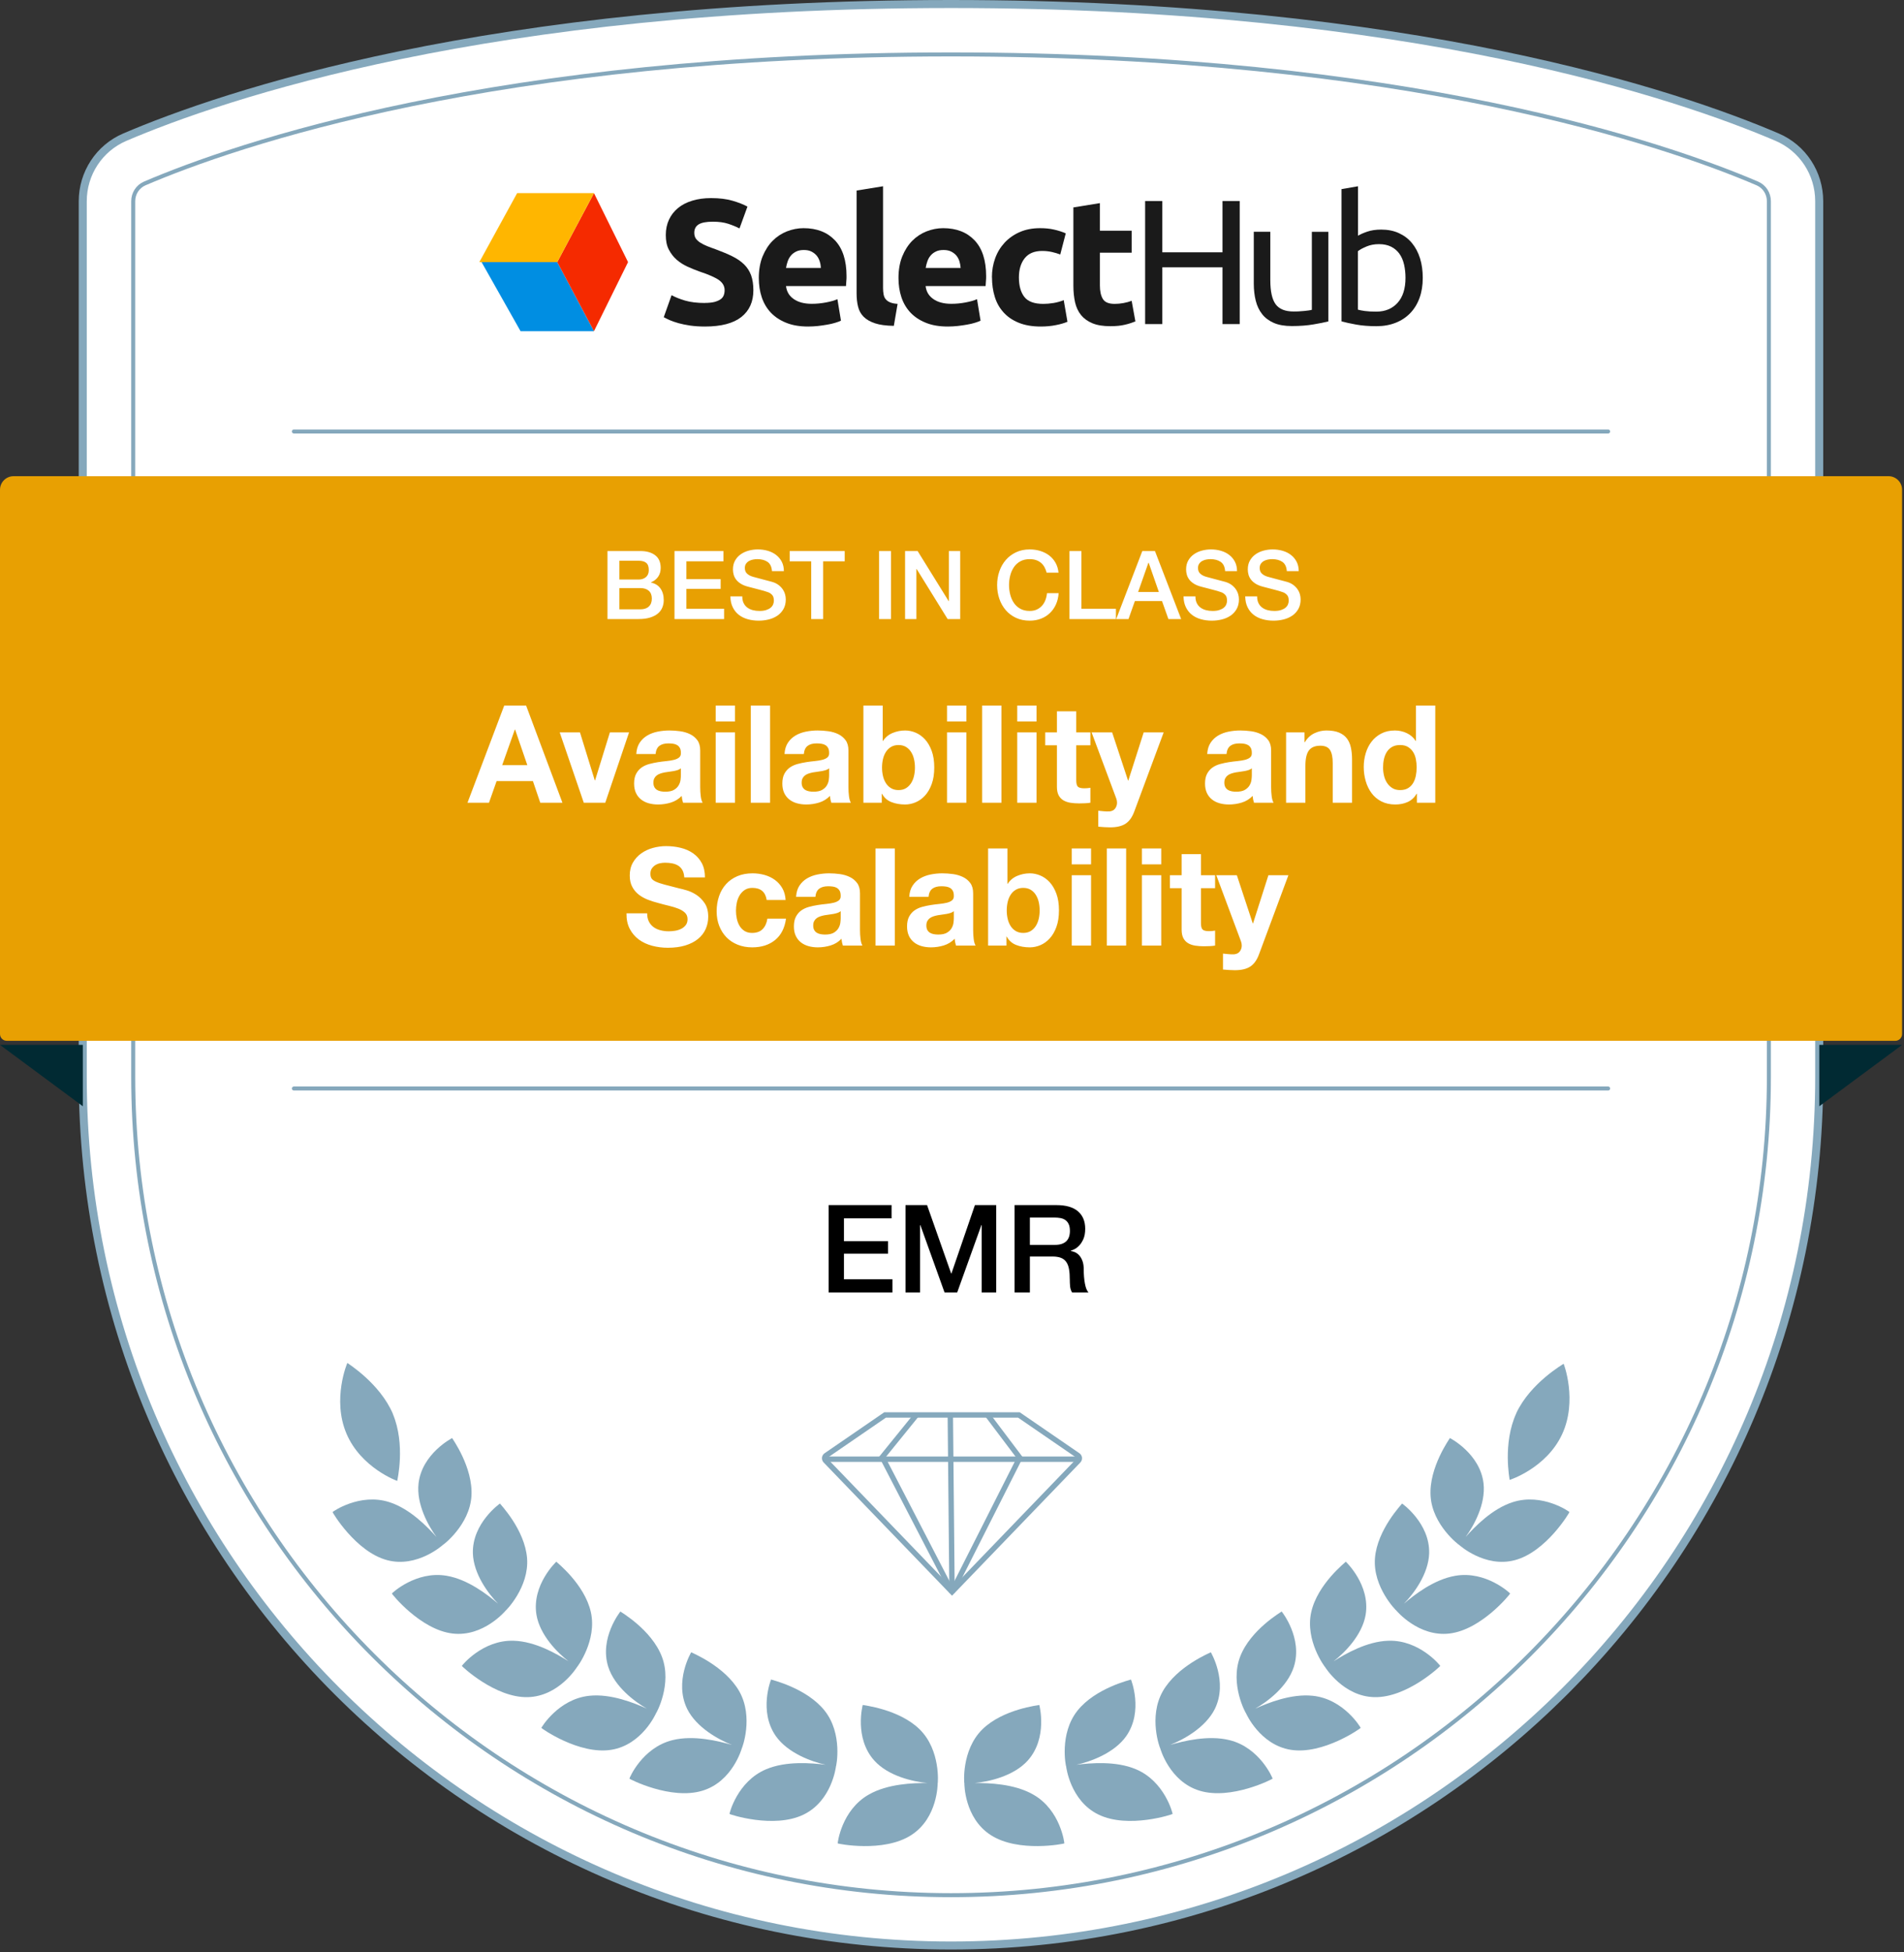 <?xml version="1.0" encoding="UTF-8"?>
<svg width="280px" height="287px" viewBox="0 0 280 287" version="1.1" xmlns="http://www.w3.org/2000/svg" xmlns:xlink="http://www.w3.org/1999/xlink">
    <rect x="0" y="0" width="280" height="287" fill="#333333" stroke="none"/>
    <title>Availability and Scalability</title>
    <g id="Badges_new" stroke="none" stroke-width="1" fill="none" fill-rule="evenodd">
        <g id="EMR-2024" transform="translate(-1705, -399)">
            <g id="Availability-and-Scalability" transform="translate(1705, 399)">
                <g id="Integrations_w">
                    <g id="Vendor-Information">
                        <path d="M139.86,0.59 C71.82,0.59 32.61,14.07 18.36,20.16 C14.59,21.77 12.17,25.48 12.17,29.58 L12.17,158.31 C12.17,228.83 69.34,285.99 139.85,285.99 L139.85,285.99 C210.37,285.99 267.53,228.83 267.53,158.31 L267.53,29.58 C267.53,25.48 265.11,21.77 261.34,20.16 C247.11,14.07 207.89,0.59 139.86,0.59 Z" id="Path" stroke="#85A8BC" stroke-width="1.18" fill="#FFFFFF" fill-rule="nonzero"></path>
                        <path d="M260.13,29.58 L260.13,158.31 C260.13,224.63 206.17,278.59 139.85,278.59 C73.53,278.59 19.59,224.62 19.59,158.31 L19.59,29.58 C19.59,28.43 20.26,27.41 21.28,26.97 C34.62,21.26 72.89,8 139.85,8 C206.81,8 245.1,21.26 258.44,26.97 C259.46,27.41 260.13,28.43 260.13,29.58 Z" id="Path" stroke="#85A8BC" stroke-width="0.59" fill="#FFFFFF" fill-rule="nonzero"></path>
                        <line x1="43.22" y1="160.01" x2="236.49" y2="160.01" id="Path" stroke="#85A8BC" stroke-width="0.59" fill="#FFFFFF" fill-rule="nonzero" stroke-linecap="round"></line>
                        <line x1="43.22" y1="63.43" x2="236.49" y2="63.43" id="Path" stroke="#85A8BC" stroke-width="0.59" fill="#FFFFFF" fill-rule="nonzero" stroke-linecap="round"></line>
                        <g id="Group" transform="translate(0, 153)" fill="#012A33" fill-rule="nonzero">
                            <polygon id="Path" points="1.45661261e-13 0.6 12.18 9.62 12.18 0.6"></polygon>
                            <path d="M279.72,0.6 L267.54,9.62 L267.54,0.6 L279.72,0.6 L279.72,0.6 L279.72,0.6 Z" id="Path"></path>
                        </g>
                        <path d="M2,70 L277.72,70 C278.825,70 279.72,70.895 279.72,72 L279.72,152 C279.72,152.552 279.272,153 278.72,153 L1,153 C0.448,153 -3.43546391e-13,152.552 -3.41060513e-13,152 L-3.41060513e-13,72 C-3.41195784e-13,70.895 0.895,70 2,70 Z" id="Rectangle" fill="#E8A002" fill-rule="nonzero"></path>
                        <g id="Group" transform="translate(47, 199)" fill="#85A8BC" fill-rule="nonzero">
                            <g transform="translate(94, 0)" id="Path">
                                <path d="M81.7,10.1 C81.46,15.02 84.46,19.54 84.46,19.58 C84.44,19.62 88.82,15.97 89.1,10.49 C89.39,5.01 85.41,0.73 85.42,0.78 C85.42,0.83 81.96,5.19 81.69,10.1 L81.7,10.1 Z" transform="translate(85.401, 10.18) rotate(22) translate(-85.401, -10.18) "></path>
                                <path d="M72.22,12.39 C72.22,12.39 76.67,14.67 77.17,19.08 C77.51,22.13 75.72,25.32 74.53,26.94 C75.86,25.46 78.4,22.8 81.45,21.82 C85.81,20.41 89.81,23.23 89.8,23.27 C89.86,23.27 86.39,29.14 81.75,30.35 C77.34,31.51 73.59,28.11 73.59,28.11 C73.56,28.13 69.64,25.18 69.38,20.91 C69.12,16.68 72.23,12.44 72.22,12.39 L72.22,12.39 Z"></path>
                                <path d="M65.19,22.02 C65.19,22.02 69.28,24.89 69.17,29.33 C69.08,32.39 66.87,35.31 65.46,36.74 C66.98,35.45 69.86,33.18 73.02,32.64 C77.53,31.86 81.09,35.21 81.08,35.25 C81.14,35.25 76.9,40.58 72.14,41.13 C67.61,41.66 64.37,37.78 64.37,37.78 C64.34,37.79 60.87,34.33 61.2,30.06 C61.53,25.83 65.19,22.08 65.18,22.03 L65.19,22.02 Z"></path>
                                <path d="M56.91,30.57 C56.91,30.57 60.55,33.98 59.83,38.37 C59.32,41.39 56.71,43.98 55.11,45.21 C56.81,44.14 59.98,42.28 63.18,42.19 C67.76,42.04 70.82,45.86 70.8,45.89 C70.85,45.9 65.91,50.6 61.11,50.48 C56.54,50.38 53.88,46.08 53.88,46.08 C53.85,46.08 50.89,42.17 51.83,37.98 C52.76,33.83 56.91,30.62 56.91,30.57 Z"></path>
                                <path d="M47.49,37.9 C47.49,37.9 50.62,41.79 49.27,46.03 C48.33,48.96 45.36,51.17 43.59,52.17 C45.43,51.35 48.87,49.94 52.06,50.28 C56.63,50.76 59.12,54.98 59.1,55 C59.15,55.02 53.58,58.99 48.81,58.22 C44.27,57.49 42.24,52.86 42.24,52.86 C42.2,52.86 39.83,48.58 41.37,44.54 C42.89,40.55 47.48,37.93 47.48,37.89 L47.49,37.9 Z"></path>
                                <path d="M37.06,43.88 C37.06,43.88 39.62,48.17 37.66,52.2 C36.29,54.97 32.99,56.75 31.07,57.5 C33.04,56.94 36.68,56.02 39.81,56.8 C44.3,57.91 46.17,62.43 46.15,62.46 C46.2,62.49 40.06,65.66 35.4,64.23 C30.96,62.88 29.62,58 29.62,58 C29.58,58 27.85,53.42 29.99,49.63 C32.11,45.89 37.06,43.92 37.07,43.88 L37.06,43.88 Z"></path>
                                <path d="M25.32,47.89 C25.32,47.89 27.19,52.52 24.63,56.2 C22.85,58.73 19.32,59.98 17.3,60.42 C19.33,60.17 23.07,59.82 26.05,61.08 C30.31,62.87 31.47,67.62 31.44,67.65 C31.49,67.69 24.93,69.88 20.54,67.74 C16.37,65.72 15.79,60.69 15.79,60.69 C15.75,60.69 14.74,55.89 17.44,52.48 C20.11,49.11 25.31,47.93 25.32,47.89 L25.32,47.89 Z"></path>
                                <path d="M11.84,51.64 C11.84,51.64 13.13,56.47 10.14,59.8 C8.07,62.1 4.41,62.91 2.36,63.1 C4.41,63.1 8.16,63.2 10.96,64.81 C14.98,67.1 15.54,71.96 15.52,71.98 C15.56,72.02 8.78,73.4 4.69,70.75 C0.79,68.24 0.82,63.18 0.82,63.18 C0.78,63.17 0.36,58.29 3.45,55.23 C6.51,52.21 11.81,51.67 11.83,51.63 L11.84,51.64 Z"></path>
                            </g>
                            <g id="Path">
                                <path d="M11.02,10.1 C11.26,15.02 8.26,19.54 8.26,19.58 C8.28,19.62 3.9,15.97 3.62,10.49 C3.33,5.01 7.31,0.73 7.3,0.78 C7.3,0.83 10.76,5.19 11.03,10.1 L11.02,10.1 Z" transform="translate(7.319, 10.18) rotate(-20) translate(-7.319, -10.18) "></path>
                                <path d="M19.5,12.39 C19.5,12.39 15.05,14.67 14.55,19.08 C14.21,22.13 16,25.32 17.19,26.94 C15.86,25.46 13.32,22.8 10.27,21.82 C5.91,20.41 1.91,23.23 1.91,23.27 C1.85,23.27 5.32,29.14 9.96,30.35 C14.37,31.51 18.12,28.11 18.12,28.11 C18.15,28.13 22.07,25.18 22.33,20.91 C22.59,16.68 19.48,12.44 19.49,12.39 L19.5,12.39 Z"></path>
                                <path d="M26.52,22.02 C26.52,22.02 22.43,24.89 22.54,29.33 C22.63,32.39 24.84,35.31 26.25,36.74 C24.73,35.45 21.85,33.18 18.69,32.64 C14.18,31.86 10.62,35.21 10.63,35.25 C10.57,35.25 14.81,40.58 19.57,41.13 C24.1,41.66 27.34,37.78 27.34,37.78 C27.37,37.79 30.84,34.33 30.51,30.06 C30.18,25.83 26.52,22.08 26.53,22.03 L26.52,22.02 Z"></path>
                                <path d="M34.81,30.57 C34.81,30.57 31.17,33.98 31.89,38.37 C32.4,41.39 35.01,43.98 36.61,45.21 C34.91,44.14 31.74,42.28 28.54,42.19 C23.96,42.04 20.9,45.86 20.92,45.89 C20.87,45.9 25.81,50.6 30.61,50.48 C35.18,50.38 37.84,46.08 37.84,46.08 C37.87,46.08 40.83,42.17 39.89,37.98 C38.96,33.83 34.81,30.62 34.81,30.57 L34.81,30.57 Z"></path>
                                <path d="M44.23,37.9 C44.23,37.9 41.1,41.79 42.45,46.03 C43.39,48.96 46.36,51.17 48.13,52.17 C46.29,51.35 42.85,49.94 39.66,50.28 C35.09,50.76 32.6,54.98 32.61,55 C32.56,55.02 38.13,58.99 42.9,58.22 C47.44,57.49 49.47,52.86 49.47,52.86 C49.51,52.86 51.88,48.58 50.34,44.54 C48.82,40.55 44.23,37.93 44.23,37.89 L44.23,37.9 Z"></path>
                                <path d="M54.65,43.88 C54.65,43.88 52.09,48.17 54.05,52.2 C55.42,54.97 58.72,56.75 60.64,57.5 C58.67,56.94 55.03,56.02 51.9,56.8 C47.41,57.91 45.54,62.43 45.56,62.46 C45.51,62.49 51.65,65.66 56.31,64.23 C60.75,62.88 62.09,58 62.09,58 C62.13,58 63.86,53.42 61.72,49.63 C59.6,45.89 54.65,43.92 54.64,43.88 L54.65,43.88 Z"></path>
                                <path d="M66.39,47.89 C66.39,47.89 64.52,52.52 67.09,56.2 C68.87,58.73 72.4,59.98 74.42,60.42 C72.39,60.17 68.65,59.82 65.67,61.08 C61.41,62.87 60.25,67.62 60.28,67.65 C60.23,67.69 66.79,69.88 71.18,67.74 C75.35,65.72 75.93,60.69 75.93,60.69 C75.97,60.69 76.98,55.89 74.28,52.48 C71.61,49.11 66.41,47.93 66.4,47.89 L66.39,47.89 Z"></path>
                                <path d="M79.87,51.64 C79.87,51.64 78.58,56.47 81.57,59.8 C83.64,62.1 87.3,62.91 89.35,63.1 C87.3,63.1 83.55,63.2 80.75,64.81 C76.73,67.1 76.17,71.96 76.19,71.98 C76.15,72.02 82.93,73.4 87.02,70.75 C90.92,68.24 90.89,63.18 90.89,63.18 C90.93,63.17 91.35,58.29 88.26,55.23 C85.2,52.21 79.9,51.67 79.88,51.63 L79.87,51.64 Z"></path>
                            </g>
                        </g>
                        <g id="Group" transform="translate(70, 27)" fill-rule="nonzero">
                            <path d="M33.64,17.53 C34.21,17.53 34.69,17.48 35.06,17.39 C35.43,17.29 35.73,17.16 35.96,17 C36.19,16.84 36.34,16.64 36.43,16.41 C36.52,16.18 36.56,15.93 36.56,15.65 C36.56,15.06 36.28,14.57 35.73,14.17 C35.17,13.78 34.22,13.36 32.86,12.91 C32.27,12.7 31.68,12.46 31.09,12.19 C30.5,11.92 29.97,11.58 29.5,11.17 C29.03,10.76 28.65,10.26 28.35,9.68 C28.05,9.1 27.91,8.39 27.91,7.55 C27.91,6.71 28.07,5.96 28.38,5.29 C28.69,4.62 29.14,4.05 29.71,3.58 C30.28,3.11 30.98,2.75 31.8,2.5 C32.62,2.25 33.54,2.12 34.57,2.12 C35.79,2.12 36.84,2.25 37.73,2.51 C38.62,2.77 39.35,3.06 39.92,3.37 L38.75,6.58 C38.25,6.32 37.68,6.09 37.07,5.89 C36.45,5.69 35.71,5.59 34.84,5.59 C33.87,5.59 33.17,5.72 32.74,5.99 C32.31,6.26 32.1,6.67 32.1,7.23 C32.1,7.56 32.18,7.84 32.33,8.07 C32.49,8.29 32.71,8.5 33,8.68 C33.29,8.86 33.62,9.03 33.99,9.18 C34.36,9.33 34.78,9.48 35.23,9.64 C36.17,9.99 36.99,10.33 37.68,10.67 C38.38,11.01 38.95,11.41 39.42,11.86 C39.88,12.31 40.22,12.84 40.45,13.45 C40.67,14.06 40.79,14.8 40.79,15.67 C40.79,17.36 40.2,18.67 39.02,19.6 C37.84,20.53 36.05,21 33.67,21 C32.87,21 32.15,20.95 31.5,20.86 C30.86,20.76 30.29,20.65 29.79,20.51 C29.29,20.37 28.87,20.22 28.51,20.07 C28.15,19.91 27.85,19.76 27.61,19.63 L28.76,16.39 C29.3,16.69 29.96,16.95 30.76,17.19 C31.55,17.42 32.52,17.54 33.67,17.54" id="Path" fill="#1A1A1A"></path>
                            <path d="M50.72,12.39 C50.7,12.06 50.65,11.74 50.55,11.43 C50.45,11.12 50.31,10.84 50.11,10.59 C49.91,10.35 49.66,10.15 49.35,9.99 C49.05,9.83 48.67,9.75 48.22,9.75 C47.77,9.75 47.41,9.82 47.1,9.97 C46.79,10.12 46.53,10.31 46.32,10.56 C46.11,10.8 45.95,11.09 45.84,11.41 C45.73,11.73 45.64,12.06 45.59,12.39 L50.73,12.39 L50.72,12.39 Z M41.59,13.88 C41.59,12.66 41.78,11.59 42.15,10.68 C42.53,9.77 43.02,9 43.63,8.39 C44.24,7.78 44.94,7.32 45.73,7.01 C46.52,6.7 47.34,6.54 48.17,6.54 C50.12,6.54 51.66,7.14 52.79,8.33 C53.92,9.52 54.49,11.28 54.49,13.59 C54.49,13.82 54.49,14.07 54.46,14.33 C54.44,14.6 54.42,14.84 54.41,15.05 L45.59,15.05 C45.68,15.85 46.05,16.49 46.71,16.95 C47.37,17.42 48.26,17.66 49.37,17.66 C50.08,17.66 50.78,17.59 51.47,17.46 C52.16,17.33 52.72,17.17 53.15,16.98 L53.67,20.14 C53.46,20.24 53.18,20.35 52.83,20.45 C52.48,20.56 52.1,20.65 51.67,20.72 C51.24,20.8 50.79,20.86 50.3,20.92 C49.81,20.97 49.32,21 48.84,21 C47.6,21 46.53,20.82 45.62,20.45 C44.71,20.09 43.95,19.58 43.35,18.95 C42.75,18.31 42.31,17.56 42.02,16.69 C41.73,15.82 41.59,14.88 41.59,13.87" id="Shape" fill="#1A1A1A"></path>
                            <path d="M61.44,20.9 C60.31,20.88 59.39,20.76 58.69,20.53 C57.99,20.3 57.43,19.98 57.02,19.58 C56.61,19.17 56.33,18.68 56.19,18.09 C56.04,17.51 55.97,16.85 55.97,16.12 L55.97,1.01 L59.86,0.38 L59.86,15.33 C59.86,15.68 59.89,15.99 59.94,16.27 C59.99,16.55 60.09,16.78 60.24,16.97 C60.39,17.16 60.6,17.32 60.88,17.44 C61.16,17.56 61.53,17.64 62,17.67 L61.45,20.88 L61.44,20.9 Z" id="Path" fill="#1A1A1A"></path>
                            <path d="M71.27,12.39 C71.25,12.06 71.19,11.74 71.1,11.43 C71,11.12 70.86,10.84 70.66,10.59 C70.46,10.35 70.21,10.15 69.9,9.99 C69.59,9.83 69.22,9.75 68.76,9.75 C68.3,9.75 67.95,9.82 67.64,9.97 C67.33,10.12 67.07,10.31 66.86,10.56 C66.65,10.8 66.49,11.09 66.38,11.41 C66.27,11.73 66.18,12.06 66.13,12.39 L71.27,12.39 L71.27,12.39 Z M62.13,13.88 C62.13,12.66 62.32,11.59 62.69,10.68 C63.06,9.77 63.56,9 64.16,8.39 C64.77,7.78 65.47,7.32 66.26,7.01 C67.05,6.7 67.87,6.54 68.7,6.54 C70.65,6.54 72.19,7.14 73.32,8.33 C74.45,9.52 75.02,11.28 75.02,13.59 C75.02,13.82 75.02,14.07 74.99,14.33 C74.97,14.6 74.96,14.84 74.94,15.05 L66.12,15.05 C66.21,15.85 66.58,16.49 67.24,16.95 C67.9,17.42 68.79,17.66 69.9,17.66 C70.61,17.66 71.32,17.59 72,17.46 C72.69,17.33 73.25,17.17 73.68,16.98 L74.2,20.14 C73.99,20.24 73.71,20.35 73.37,20.45 C73.02,20.56 72.63,20.65 72.21,20.72 C71.78,20.8 71.33,20.86 70.84,20.92 C70.35,20.97 69.87,21 69.38,21 C68.14,21 67.07,20.82 66.16,20.45 C65.25,20.09 64.49,19.58 63.89,18.95 C63.29,18.31 62.85,17.56 62.56,16.69 C62.27,15.82 62.13,14.88 62.13,13.87" id="Shape" fill="#1A1A1A"></path>
                            <path d="M75.87,13.77 C75.87,12.78 76.03,11.84 76.35,10.96 C76.67,10.08 77.14,9.32 77.75,8.66 C78.36,8.01 79.1,7.49 79.97,7.11 C80.84,6.73 81.83,6.54 82.95,6.54 C83.68,6.54 84.35,6.6 84.96,6.74 C85.57,6.87 86.16,7.06 86.73,7.3 L85.92,10.41 C85.55,10.27 85.15,10.15 84.72,10.05 C84.28,9.95 83.8,9.89 83.26,9.89 C82.11,9.89 81.26,10.25 80.69,10.96 C80.13,11.67 79.84,12.61 79.84,13.78 C79.84,15.01 80.11,15.97 80.64,16.65 C81.17,17.33 82.1,17.67 83.42,17.67 C83.89,17.67 84.39,17.63 84.94,17.54 C85.48,17.45 85.97,17.31 86.43,17.12 L86.98,20.3 C86.53,20.49 85.96,20.66 85.28,20.79 C84.6,20.93 83.85,21 83.04,21 C81.79,21 80.71,20.81 79.8,20.44 C78.89,20.07 78.15,19.56 77.57,18.91 C76.99,18.27 76.56,17.51 76.29,16.63 C76.02,15.75 75.88,14.8 75.88,13.77" id="Path" fill="#1A1A1A"></path>
                            <path d="M87.86,3.49 L91.75,2.86 L91.75,6.91 L96.42,6.91 L96.42,10.15 L91.75,10.15 L91.75,14.98 C91.75,15.8 91.89,16.45 92.18,16.94 C92.47,17.43 93.05,17.67 93.92,17.67 C94.34,17.67 94.77,17.63 95.21,17.55 C95.65,17.47 96.06,17.36 96.42,17.22 L96.97,20.25 C96.5,20.44 95.98,20.61 95.4,20.74 C94.83,20.88 94.12,20.95 93.29,20.95 C92.23,20.95 91.35,20.81 90.65,20.52 C89.95,20.23 89.4,19.83 88.98,19.32 C88.56,18.8 88.27,18.18 88.1,17.45 C87.94,16.72 87.85,15.91 87.85,15.02 L87.85,3.48 L87.86,3.49 Z" id="Path" fill="#1A1A1A"></path>
                            <polygon id="Path" fill="#1A1A1A" points="109.78 2.55 112.31 2.55 112.31 20.64 109.78 20.64 109.78 12.29 100.93 12.29 100.93 20.64 98.4 20.64 98.4 2.55 100.93 2.55 100.93 10.09 109.78 10.09"></polygon>
                            <path d="M125.34,20.25 C124.78,20.39 124.05,20.54 123.14,20.69 C122.23,20.85 121.17,20.93 119.97,20.93 C118.93,20.93 118.05,20.78 117.33,20.47 C116.62,20.16 116.04,19.73 115.61,19.18 C115.17,18.62 114.86,17.97 114.67,17.21 C114.48,16.45 114.38,15.61 114.38,14.69 L114.38,7.07 L116.81,7.07 L116.81,14.17 C116.81,15.82 117.07,17.01 117.59,17.72 C118.11,18.43 118.99,18.79 120.23,18.79 C120.49,18.79 120.76,18.79 121.04,18.77 C121.32,18.75 121.58,18.73 121.82,18.71 C122.06,18.68 122.29,18.66 122.49,18.63 C122.69,18.6 122.83,18.57 122.92,18.54 L122.92,7.08 L125.35,7.08 L125.35,20.26 L125.34,20.25 Z" id="Path" fill="#1A1A1A"></path>
                            <path d="M129.7,18.52 C129.94,18.59 130.29,18.66 130.73,18.72 C131.17,18.78 131.72,18.81 132.39,18.81 C133.7,18.81 134.74,18.38 135.52,17.52 C136.3,16.66 136.69,15.44 136.69,13.85 C136.69,13.15 136.62,12.5 136.48,11.89 C136.34,11.28 136.12,10.76 135.8,10.31 C135.49,9.87 135.08,9.52 134.59,9.27 C134.09,9.02 133.5,8.89 132.8,8.89 C132.1,8.89 131.53,9 130.97,9.23 C130.41,9.46 129.99,9.69 129.69,9.93 L129.69,18.52 L129.7,18.52 Z M129.7,7.66 C129.99,7.47 130.44,7.27 131.04,7.06 C131.64,6.85 132.33,6.75 133.12,6.75 C134.09,6.75 134.96,6.92 135.72,7.27 C136.48,7.62 137.12,8.1 137.64,8.73 C138.16,9.36 138.56,10.11 138.83,10.98 C139.1,11.85 139.23,12.81 139.23,13.85 C139.23,14.95 139.07,15.93 138.75,16.81 C138.43,17.69 137.97,18.43 137.38,19.04 C136.79,19.65 136.08,20.12 135.24,20.45 C134.4,20.78 133.47,20.95 132.42,20.95 C131.29,20.95 130.29,20.87 129.42,20.71 C128.55,20.55 127.84,20.4 127.28,20.24 L127.28,0.8 L129.71,0.38 L129.71,7.66 L129.7,7.66 Z" id="Shape" fill="#1A1A1A"></path>
                            <g transform="translate(0, 1)" id="Path">
                                <polygon fill="#008EE2" points="0.82 10.53 6.55 20.68 17.35 20.68 11.95 10.53"></polygon>
                                <polygon fill="#F52A00" points="11.95 10.53 17.35 20.68 22.36 10.53 17.35 0.39"></polygon>
                                <polygon fill="#FFB600" points="0.49 10.53 11.95 10.53 17.35 0.39 6.05 0.39"></polygon>
                            </g>
                        </g>
                        <g id="Group" transform="translate(121, 208)" stroke="#85A8BC" stroke-width="0.79">
                            <path d="M19.004,0 L9.158,0 L0.487,5.953 C0.259,6.109 0.201,6.421 0.358,6.648 C0.373,6.671 0.391,6.692 0.41,6.712 L19.004,26 L19.004,26 L37.59,6.712 C37.782,6.513 37.776,6.197 37.577,6.005 C37.557,5.986 37.536,5.969 37.513,5.953 L28.842,0 L28.842,0 L19.004,0 Z" id="Path" fill="#FFFFFF" fill-rule="nonzero"></path>
                            <line x1="19.004" y1="26" x2="18.752" y2="0" id="Path" fill="#FFFFFF" fill-rule="nonzero"></line>
                            <line x1="0.5" y1="6.5" x2="37.5" y2="6.5" id="Path" fill="#FFFFFF" fill-rule="nonzero"></line>
                            <polyline id="Path" points="13.767 0 8.742 6.201 19 26"></polyline>
                            <polyline id="Path" points="24.225 0 28.965 6.287 19 26"></polyline>
                        </g>
                    </g>
                    <path d="M93.926,91 C94.57,91 95.125,90.928 95.592,90.783 C96.059,90.638 96.441,90.442 96.74,90.195 C97.039,89.948 97.258,89.654 97.398,89.313 C97.538,88.972 97.608,88.606 97.608,88.214 C97.608,87.533 97.449,86.966 97.132,86.513 C96.815,86.06 96.348,85.769 95.732,85.638 L95.732,85.638 L95.732,85.61 C96.189,85.414 96.542,85.136 96.789,84.777 C97.036,84.418 97.16,83.986 97.16,83.482 C97.16,82.651 96.889,82.031 96.348,81.62 C95.807,81.209 95.088,81.004 94.192,81.004 L94.192,81.004 L89.334,81.004 L89.334,91 L93.926,91 Z M93.94,85.19 L91.084,85.19 L91.084,82.432 L93.94,82.432 C94.416,82.432 94.78,82.535 95.032,82.74 C95.284,82.945 95.41,83.3 95.41,83.804 C95.41,84.252 95.27,84.595 94.99,84.833 C94.71,85.071 94.36,85.19 93.94,85.19 L93.94,85.19 Z M94.178,89.572 L91.084,89.572 L91.084,86.45 L94.178,86.45 C94.71,86.45 95.123,86.583 95.417,86.849 C95.711,87.115 95.858,87.495 95.858,87.99 C95.858,88.494 95.711,88.884 95.417,89.159 C95.123,89.434 94.71,89.572 94.178,89.572 L94.178,89.572 Z M106.484,91 L106.484,89.488 L100.94,89.488 L100.94,86.562 L105.98,86.562 L105.98,85.134 L100.94,85.134 L100.94,82.516 L106.386,82.516 L106.386,81.004 L99.19,81.004 L99.19,91 L106.484,91 Z M111.58,91.238 C112.075,91.238 112.56,91.18 113.036,91.063 C113.512,90.946 113.937,90.762 114.31,90.51 C114.683,90.258 114.984,89.934 115.213,89.537 C115.442,89.14 115.556,88.662 115.556,88.102 C115.556,87.841 115.516,87.579 115.437,87.318 C115.358,87.057 115.236,86.812 115.073,86.583 C114.91,86.354 114.707,86.151 114.464,85.974 C114.221,85.797 113.937,85.657 113.61,85.554 C113.479,85.517 113.262,85.458 112.959,85.379 C112.656,85.3 112.345,85.218 112.028,85.134 C111.711,85.05 111.424,84.973 111.167,84.903 C110.91,84.833 110.763,84.793 110.726,84.784 C110.371,84.681 110.084,84.53 109.865,84.329 C109.646,84.128 109.536,83.851 109.536,83.496 C109.536,83.244 109.594,83.034 109.711,82.866 C109.828,82.698 109.975,82.565 110.152,82.467 C110.329,82.369 110.525,82.299 110.74,82.257 C110.955,82.215 111.165,82.194 111.37,82.194 C111.977,82.194 112.476,82.327 112.868,82.593 C113.26,82.859 113.479,83.314 113.526,83.958 L113.526,83.958 L115.276,83.958 C115.276,83.435 115.173,82.976 114.968,82.579 C114.763,82.182 114.485,81.849 114.135,81.578 C113.785,81.307 113.379,81.104 112.917,80.969 C112.455,80.834 111.963,80.766 111.44,80.766 C110.992,80.766 110.549,80.824 110.11,80.941 C109.671,81.058 109.279,81.237 108.934,81.48 C108.589,81.723 108.311,82.028 108.101,82.397 C107.891,82.766 107.786,83.202 107.786,83.706 C107.786,83.967 107.821,84.224 107.891,84.476 C107.961,84.728 108.08,84.966 108.248,85.19 C108.416,85.414 108.642,85.617 108.927,85.799 C109.212,85.981 109.569,86.128 109.998,86.24 C110.689,86.427 111.27,86.578 111.741,86.695 C112.212,86.812 112.625,86.935 112.98,87.066 C113.185,87.141 113.374,87.269 113.547,87.451 C113.72,87.633 113.806,87.915 113.806,88.298 C113.806,88.485 113.769,88.669 113.694,88.851 C113.619,89.033 113.498,89.194 113.33,89.334 C113.162,89.474 112.943,89.588 112.672,89.677 C112.401,89.766 112.075,89.81 111.692,89.81 C111.337,89.81 111.008,89.77 110.705,89.691 C110.402,89.612 110.133,89.486 109.9,89.313 C109.667,89.14 109.485,88.919 109.354,88.648 C109.223,88.377 109.158,88.051 109.158,87.668 L109.158,87.668 L107.408,87.668 C107.417,88.284 107.534,88.818 107.758,89.271 C107.982,89.724 108.281,90.095 108.654,90.384 C109.027,90.673 109.466,90.888 109.97,91.028 C110.474,91.168 111.011,91.238 111.58,91.238 Z M121.044,91 L121.044,82.516 L124.222,82.516 L124.222,81.004 L116.13,81.004 L116.13,82.516 L119.294,82.516 L119.294,91 L121.044,91 Z M131.026,91 L131.026,81.004 L129.276,81.004 L129.276,91 L131.026,91 Z M134.764,91 L134.764,83.65 L134.806,83.65 L139.356,91 L141.204,91 L141.204,81.004 L139.538,81.004 L139.538,88.368 L139.51,88.368 L134.946,81.004 L133.098,81.004 L133.098,91 L134.764,91 Z M151.424,91.238 C152.031,91.238 152.586,91.14 153.09,90.944 C153.594,90.748 154.033,90.47 154.406,90.111 C154.779,89.752 155.076,89.325 155.295,88.83 C155.514,88.335 155.643,87.789 155.68,87.192 L155.68,87.192 L153.972,87.192 C153.935,87.556 153.855,87.897 153.734,88.214 C153.613,88.531 153.445,88.809 153.23,89.047 C153.015,89.285 152.759,89.472 152.46,89.607 C152.161,89.742 151.816,89.81 151.424,89.81 C150.892,89.81 150.432,89.703 150.045,89.488 C149.658,89.273 149.343,88.986 149.1,88.627 C148.857,88.268 148.678,87.859 148.561,87.402 C148.444,86.945 148.386,86.478 148.386,86.002 C148.386,85.526 148.444,85.059 148.561,84.602 C148.678,84.145 148.857,83.736 149.1,83.377 C149.343,83.018 149.658,82.731 150.045,82.516 C150.432,82.301 150.892,82.194 151.424,82.194 C151.788,82.194 152.108,82.243 152.383,82.341 C152.658,82.439 152.899,82.577 153.104,82.754 C153.309,82.931 153.477,83.141 153.608,83.384 C153.739,83.627 153.841,83.893 153.916,84.182 L153.916,84.182 L155.666,84.182 C155.61,83.641 155.465,83.16 155.232,82.74 C154.999,82.32 154.693,81.963 154.315,81.669 C153.937,81.375 153.501,81.151 153.006,80.997 C152.511,80.843 151.984,80.766 151.424,80.766 C150.677,80.766 150.008,80.906 149.415,81.186 C148.822,81.466 148.321,81.844 147.91,82.32 C147.499,82.796 147.184,83.351 146.965,83.986 C146.746,84.621 146.636,85.293 146.636,86.002 C146.636,86.721 146.746,87.397 146.965,88.032 C147.184,88.667 147.499,89.222 147.91,89.698 C148.321,90.174 148.822,90.55 149.415,90.825 C150.008,91.1 150.677,91.238 151.424,91.238 Z M164.108,91 L164.108,89.488 L159.026,89.488 L159.026,81.004 L157.276,81.004 L157.276,91 L164.108,91 Z M165.956,91 L166.894,88.354 L170.884,88.354 L171.822,91 L173.698,91 L169.848,81.004 L167.986,81.004 L164.15,91 L165.956,91 Z M170.422,87.024 L167.37,87.024 L168.882,82.726 L168.924,82.726 L170.422,87.024 Z M178.22,91.238 C178.715,91.238 179.2,91.18 179.676,91.063 C180.152,90.946 180.577,90.762 180.95,90.51 C181.323,90.258 181.624,89.934 181.853,89.537 C182.082,89.14 182.196,88.662 182.196,88.102 C182.196,87.841 182.156,87.579 182.077,87.318 C181.998,87.057 181.876,86.812 181.713,86.583 C181.55,86.354 181.347,86.151 181.104,85.974 C180.861,85.797 180.577,85.657 180.25,85.554 C180.119,85.517 179.902,85.458 179.599,85.379 C179.296,85.3 178.985,85.218 178.668,85.134 C178.351,85.05 178.064,84.973 177.807,84.903 C177.55,84.833 177.403,84.793 177.366,84.784 C177.011,84.681 176.724,84.53 176.505,84.329 C176.286,84.128 176.176,83.851 176.176,83.496 C176.176,83.244 176.234,83.034 176.351,82.866 C176.468,82.698 176.615,82.565 176.792,82.467 C176.969,82.369 177.165,82.299 177.38,82.257 C177.595,82.215 177.805,82.194 178.01,82.194 C178.617,82.194 179.116,82.327 179.508,82.593 C179.9,82.859 180.119,83.314 180.166,83.958 L180.166,83.958 L181.916,83.958 C181.916,83.435 181.813,82.976 181.608,82.579 C181.403,82.182 181.125,81.849 180.775,81.578 C180.425,81.307 180.019,81.104 179.557,80.969 C179.095,80.834 178.603,80.766 178.08,80.766 C177.632,80.766 177.189,80.824 176.75,80.941 C176.311,81.058 175.919,81.237 175.574,81.48 C175.229,81.723 174.951,82.028 174.741,82.397 C174.531,82.766 174.426,83.202 174.426,83.706 C174.426,83.967 174.461,84.224 174.531,84.476 C174.601,84.728 174.72,84.966 174.888,85.19 C175.056,85.414 175.282,85.617 175.567,85.799 C175.852,85.981 176.209,86.128 176.638,86.24 C177.329,86.427 177.91,86.578 178.381,86.695 C178.852,86.812 179.265,86.935 179.62,87.066 C179.825,87.141 180.014,87.269 180.187,87.451 C180.36,87.633 180.446,87.915 180.446,88.298 C180.446,88.485 180.409,88.669 180.334,88.851 C180.259,89.033 180.138,89.194 179.97,89.334 C179.802,89.474 179.583,89.588 179.312,89.677 C179.041,89.766 178.715,89.81 178.332,89.81 C177.977,89.81 177.648,89.77 177.345,89.691 C177.042,89.612 176.773,89.486 176.54,89.313 C176.307,89.14 176.125,88.919 175.994,88.648 C175.863,88.377 175.798,88.051 175.798,87.668 L175.798,87.668 L174.048,87.668 C174.057,88.284 174.174,88.818 174.398,89.271 C174.622,89.724 174.921,90.095 175.294,90.384 C175.667,90.673 176.106,90.888 176.61,91.028 C177.114,91.168 177.651,91.238 178.22,91.238 Z M187.292,91.238 C187.787,91.238 188.272,91.18 188.748,91.063 C189.224,90.946 189.649,90.762 190.022,90.51 C190.395,90.258 190.696,89.934 190.925,89.537 C191.154,89.14 191.268,88.662 191.268,88.102 C191.268,87.841 191.228,87.579 191.149,87.318 C191.07,87.057 190.948,86.812 190.785,86.583 C190.622,86.354 190.419,86.151 190.176,85.974 C189.933,85.797 189.649,85.657 189.322,85.554 C189.191,85.517 188.974,85.458 188.671,85.379 C188.368,85.3 188.057,85.218 187.74,85.134 C187.423,85.05 187.136,84.973 186.879,84.903 C186.622,84.833 186.475,84.793 186.438,84.784 C186.083,84.681 185.796,84.53 185.577,84.329 C185.358,84.128 185.248,83.851 185.248,83.496 C185.248,83.244 185.306,83.034 185.423,82.866 C185.54,82.698 185.687,82.565 185.864,82.467 C186.041,82.369 186.237,82.299 186.452,82.257 C186.667,82.215 186.877,82.194 187.082,82.194 C187.689,82.194 188.188,82.327 188.58,82.593 C188.972,82.859 189.191,83.314 189.238,83.958 L189.238,83.958 L190.988,83.958 C190.988,83.435 190.885,82.976 190.68,82.579 C190.475,82.182 190.197,81.849 189.847,81.578 C189.497,81.307 189.091,81.104 188.629,80.969 C188.167,80.834 187.675,80.766 187.152,80.766 C186.704,80.766 186.261,80.824 185.822,80.941 C185.383,81.058 184.991,81.237 184.646,81.48 C184.301,81.723 184.023,82.028 183.813,82.397 C183.603,82.766 183.498,83.202 183.498,83.706 C183.498,83.967 183.533,84.224 183.603,84.476 C183.673,84.728 183.792,84.966 183.96,85.19 C184.128,85.414 184.354,85.617 184.639,85.799 C184.924,85.981 185.281,86.128 185.71,86.24 C186.401,86.427 186.982,86.578 187.453,86.695 C187.924,86.812 188.337,86.935 188.692,87.066 C188.897,87.141 189.086,87.269 189.259,87.451 C189.432,87.633 189.518,87.915 189.518,88.298 C189.518,88.485 189.481,88.669 189.406,88.851 C189.331,89.033 189.21,89.194 189.042,89.334 C188.874,89.474 188.655,89.588 188.384,89.677 C188.113,89.766 187.787,89.81 187.404,89.81 C187.049,89.81 186.72,89.77 186.417,89.691 C186.114,89.612 185.845,89.486 185.612,89.313 C185.379,89.14 185.197,88.919 185.066,88.648 C184.935,88.377 184.87,88.051 184.87,87.668 L184.87,87.668 L183.12,87.668 C183.129,88.284 183.246,88.818 183.47,89.271 C183.694,89.724 183.993,90.095 184.366,90.384 C184.739,90.673 185.178,90.888 185.682,91.028 C186.186,91.168 186.723,91.238 187.292,91.238 Z" id="BESTINCLASS" fill="#FFFFFF" fill-rule="nonzero"></path>
                </g>
                <path d="M131.239,190 L131.239,188.056 L124.111,188.056 L124.111,184.294 L130.591,184.294 L130.591,182.458 L124.111,182.458 L124.111,179.092 L131.113,179.092 L131.113,177.148 L121.861,177.148 L121.861,190 L131.239,190 Z M135.307,190 L135.307,180.082 L135.343,180.082 L138.907,190 L140.761,190 L144.325,180.082 L144.361,180.082 L144.361,190 L146.503,190 L146.503,177.148 L143.371,177.148 L139.915,187.21 L139.879,187.21 L136.333,177.148 L133.165,177.148 L133.165,190 L135.307,190 Z M151.453,190 L151.453,184.708 L154.765,184.708 C155.281,184.708 155.704,184.774 156.034,184.906 C156.364,185.038 156.625,185.245 156.817,185.527 C157.009,185.809 157.141,186.163 157.213,186.589 C157.285,187.015 157.321,187.522 157.321,188.11 C157.321,188.422 157.336,188.746 157.366,189.082 C157.396,189.418 157.495,189.724 157.663,190 L157.663,190 L160.075,190 C159.835,189.736 159.658,189.295 159.544,188.677 C159.43,188.059 159.373,187.372 159.373,186.616 C159.373,186.112 159.31,185.692 159.184,185.356 C159.058,185.02 158.899,184.747 158.707,184.537 C158.515,184.327 158.308,184.174 158.086,184.078 C157.864,183.982 157.657,183.922 157.465,183.898 L157.465,183.898 L157.465,183.862 C157.573,183.826 157.744,183.754 157.978,183.646 C158.212,183.538 158.449,183.361 158.689,183.115 C158.929,182.869 159.139,182.545 159.319,182.143 C159.499,181.741 159.589,181.234 159.589,180.622 C159.589,179.53 159.235,178.678 158.527,178.066 C157.819,177.454 156.757,177.148 155.341,177.148 L155.341,177.148 L149.203,177.148 L149.203,190 L151.453,190 Z M155.143,182.998 L151.453,182.998 L151.453,178.984 L155.107,178.984 C155.395,178.984 155.674,179.008 155.944,179.056 C156.214,179.104 156.454,179.2 156.664,179.344 C156.874,179.488 157.039,179.689 157.159,179.947 C157.279,180.205 157.339,180.538 157.339,180.946 C157.339,181.63 157.153,182.143 156.781,182.485 C156.409,182.827 155.863,182.998 155.143,182.998 L155.143,182.998 Z" id="EMR" fill="#000000" fill-rule="nonzero"></path>
                <path d="M71.91,118 L73.03,114.82 L78.37,114.82 L79.45,118 L82.71,118 L77.37,103.72 L74.15,103.72 L68.75,118 L71.91,118 Z M77.55,112.48 L73.85,112.48 L75.71,107.24 L75.75,107.24 L77.55,112.48 Z M89.01,118 L92.51,107.66 L89.69,107.66 L87.51,114.72 L87.47,114.72 L85.29,107.66 L82.31,107.66 L85.85,118 L89.01,118 Z M96.77,118.26 C97.41,118.26 98.037,118.167 98.65,117.98 C99.263,117.793 99.797,117.467 100.25,117 C100.263,117.173 100.287,117.343 100.32,117.51 C100.353,117.677 100.397,117.84 100.45,118 L100.45,118 L103.33,118 C103.197,117.787 103.103,117.467 103.05,117.04 C102.997,116.613 102.97,116.167 102.97,115.7 L102.97,115.7 L102.97,110.32 C102.97,109.693 102.83,109.19 102.55,108.81 C102.27,108.43 101.91,108.133 101.47,107.92 C101.03,107.707 100.543,107.563 100.01,107.49 C99.477,107.417 98.95,107.38 98.43,107.38 C97.857,107.38 97.287,107.437 96.72,107.55 C96.153,107.663 95.643,107.853 95.19,108.12 C94.737,108.387 94.363,108.74 94.07,109.18 C93.777,109.62 93.61,110.173 93.57,110.84 L93.57,110.84 L96.41,110.84 C96.463,110.28 96.65,109.88 96.97,109.64 C97.29,109.4 97.73,109.28 98.29,109.28 C98.543,109.28 98.78,109.297 99,109.33 C99.22,109.363 99.413,109.43 99.58,109.53 C99.747,109.63 99.88,109.77 99.98,109.95 C100.08,110.13 100.13,110.373 100.13,110.68 C100.143,110.973 100.057,111.197 99.87,111.35 C99.683,111.503 99.43,111.62 99.11,111.7 C98.79,111.78 98.423,111.84 98.01,111.88 C97.597,111.92 97.177,111.973 96.75,112.04 C96.323,112.107 95.9,112.197 95.48,112.31 C95.06,112.423 94.687,112.593 94.36,112.82 C94.033,113.047 93.767,113.35 93.56,113.73 C93.353,114.11 93.25,114.593 93.25,115.18 C93.25,115.713 93.34,116.173 93.52,116.56 C93.7,116.947 93.95,117.267 94.27,117.52 C94.59,117.773 94.963,117.96 95.39,118.08 C95.817,118.2 96.277,118.26 96.77,118.26 Z M97.83,116.38 C97.603,116.38 97.383,116.36 97.17,116.32 C96.957,116.28 96.77,116.21 96.61,116.11 C96.45,116.01 96.323,115.873 96.23,115.7 C96.137,115.527 96.09,115.313 96.09,115.06 C96.09,114.793 96.137,114.573 96.23,114.4 C96.323,114.227 96.447,114.083 96.6,113.97 C96.753,113.857 96.933,113.767 97.14,113.7 C97.347,113.633 97.557,113.58 97.77,113.54 C97.997,113.5 98.223,113.467 98.45,113.44 C98.677,113.413 98.893,113.38 99.1,113.34 C99.307,113.3 99.5,113.25 99.68,113.19 C99.86,113.13 100.01,113.047 100.13,112.94 L100.13,112.94 L100.13,114 C100.13,114.16 100.113,114.373 100.08,114.64 C100.047,114.907 99.957,115.17 99.81,115.43 C99.663,115.69 99.437,115.913 99.13,116.1 C98.823,116.287 98.39,116.38 97.83,116.38 Z M108.09,106.06 L108.09,103.72 L105.25,103.72 L105.25,106.06 L108.09,106.06 Z M108.09,118 L108.09,107.66 L105.25,107.66 L105.25,118 L108.09,118 Z M113.25,118 L113.25,103.72 L110.41,103.72 L110.41,118 L113.25,118 Z M118.57,118.26 C119.21,118.26 119.837,118.167 120.45,117.98 C121.063,117.793 121.597,117.467 122.05,117 C122.063,117.173 122.087,117.343 122.12,117.51 C122.153,117.677 122.197,117.84 122.25,118 L122.25,118 L125.13,118 C124.997,117.787 124.903,117.467 124.85,117.04 C124.797,116.613 124.77,116.167 124.77,115.7 L124.77,115.7 L124.77,110.32 C124.77,109.693 124.63,109.19 124.35,108.81 C124.07,108.43 123.71,108.133 123.27,107.92 C122.83,107.707 122.343,107.563 121.81,107.49 C121.277,107.417 120.75,107.38 120.23,107.38 C119.657,107.38 119.087,107.437 118.52,107.55 C117.953,107.663 117.443,107.853 116.99,108.12 C116.537,108.387 116.163,108.74 115.87,109.18 C115.577,109.62 115.41,110.173 115.37,110.84 L115.37,110.84 L118.21,110.84 C118.263,110.28 118.45,109.88 118.77,109.64 C119.09,109.4 119.53,109.28 120.09,109.28 C120.343,109.28 120.58,109.297 120.8,109.33 C121.02,109.363 121.213,109.43 121.38,109.53 C121.547,109.63 121.68,109.77 121.78,109.95 C121.88,110.13 121.93,110.373 121.93,110.68 C121.943,110.973 121.857,111.197 121.67,111.35 C121.483,111.503 121.23,111.62 120.91,111.7 C120.59,111.78 120.223,111.84 119.81,111.88 C119.397,111.92 118.977,111.973 118.55,112.04 C118.123,112.107 117.7,112.197 117.28,112.31 C116.86,112.423 116.487,112.593 116.16,112.82 C115.833,113.047 115.567,113.35 115.36,113.73 C115.153,114.11 115.05,114.593 115.05,115.18 C115.05,115.713 115.14,116.173 115.32,116.56 C115.5,116.947 115.75,117.267 116.07,117.52 C116.39,117.773 116.763,117.96 117.19,118.08 C117.617,118.2 118.077,118.26 118.57,118.26 Z M119.63,116.38 C119.403,116.38 119.183,116.36 118.97,116.32 C118.757,116.28 118.57,116.21 118.41,116.11 C118.25,116.01 118.123,115.873 118.03,115.7 C117.937,115.527 117.89,115.313 117.89,115.06 C117.89,114.793 117.937,114.573 118.03,114.4 C118.123,114.227 118.247,114.083 118.4,113.97 C118.553,113.857 118.733,113.767 118.94,113.7 C119.147,113.633 119.357,113.58 119.57,113.54 C119.797,113.5 120.023,113.467 120.25,113.44 C120.477,113.413 120.693,113.38 120.9,113.34 C121.107,113.3 121.3,113.25 121.48,113.19 C121.66,113.13 121.81,113.047 121.93,112.94 L121.93,112.94 L121.93,114 C121.93,114.16 121.913,114.373 121.88,114.64 C121.847,114.907 121.757,115.17 121.61,115.43 C121.463,115.69 121.237,115.913 120.93,116.1 C120.623,116.287 120.19,116.38 119.63,116.38 Z M133.11,118.26 C133.63,118.26 134.143,118.153 134.65,117.94 C135.157,117.727 135.613,117.4 136.02,116.96 C136.427,116.52 136.757,115.957 137.01,115.27 C137.263,114.583 137.39,113.767 137.39,112.82 C137.39,111.873 137.263,111.057 137.01,110.37 C136.757,109.683 136.427,109.12 136.02,108.68 C135.613,108.24 135.157,107.913 134.65,107.7 C134.143,107.487 133.63,107.38 133.11,107.38 C132.47,107.38 131.853,107.503 131.26,107.75 C130.667,107.997 130.197,108.387 129.85,108.92 L129.81,108.92 L129.81,103.72 L126.97,103.72 L126.97,118 L129.67,118 L129.67,116.68 L129.71,116.68 C130.017,117.253 130.47,117.66 131.07,117.9 C131.67,118.14 132.35,118.26 133.11,118.26 Z M132.13,116.14 C131.717,116.14 131.357,116.05 131.05,115.87 C130.743,115.69 130.49,115.447 130.29,115.14 C130.09,114.833 129.943,114.48 129.85,114.08 C129.757,113.68 129.71,113.267 129.71,112.84 C129.71,112.4 129.757,111.98 129.85,111.58 C129.943,111.18 130.09,110.827 130.29,110.52 C130.49,110.213 130.743,109.97 131.05,109.79 C131.357,109.61 131.717,109.52 132.13,109.52 C132.557,109.52 132.92,109.61 133.22,109.79 C133.52,109.97 133.77,110.213 133.97,110.52 C134.17,110.827 134.317,111.18 134.41,111.58 C134.503,111.98 134.55,112.4 134.55,112.84 C134.55,113.267 134.503,113.68 134.41,114.08 C134.317,114.48 134.17,114.833 133.97,115.14 C133.77,115.447 133.52,115.69 133.22,115.87 C132.92,116.05 132.557,116.14 132.13,116.14 Z M142.11,106.06 L142.11,103.72 L139.27,103.72 L139.27,106.06 L142.11,106.06 Z M142.11,118 L142.11,107.66 L139.27,107.66 L139.27,118 L142.11,118 Z M147.27,118 L147.27,103.72 L144.43,103.72 L144.43,118 L147.27,118 Z M152.43,106.06 L152.43,103.72 L149.59,103.72 L149.59,106.06 L152.43,106.06 Z M152.43,118 L152.43,107.66 L149.59,107.66 L149.59,118 L152.43,118 Z M158.69,118.1 C158.97,118.1 159.257,118.093 159.55,118.08 C159.843,118.067 160.11,118.04 160.35,118 L160.35,115.8 C160.217,115.827 160.077,115.847 159.93,115.86 C159.783,115.873 159.63,115.88 159.47,115.88 C158.99,115.88 158.67,115.8 158.51,115.64 C158.35,115.48 158.27,115.16 158.27,114.68 L158.27,109.56 L160.35,109.56 L160.35,107.66 L158.27,107.66 L158.27,104.56 L155.43,104.56 L155.43,107.66 L153.71,107.66 L153.71,109.56 L155.43,109.56 L155.43,115.66 C155.43,116.18 155.517,116.6 155.69,116.92 C155.863,117.24 156.1,117.487 156.4,117.66 C156.7,117.833 157.047,117.95 157.44,118.01 C157.833,118.07 158.25,118.1 158.69,118.1 Z M163.25,121.62 C164.223,121.62 164.983,121.44 165.53,121.08 C166.077,120.72 166.503,120.12 166.81,119.28 L171.13,107.66 L168.19,107.66 L165.93,114.74 L165.89,114.74 L163.55,107.66 L160.53,107.66 L164.15,117.36 C164.23,117.56 164.27,117.773 164.27,118 C164.27,118.307 164.18,118.587 164,118.84 C163.82,119.093 163.543,119.24 163.17,119.28 C162.89,119.293 162.61,119.287 162.33,119.26 C162.05,119.233 161.777,119.207 161.51,119.18 L161.51,121.52 C161.803,121.547 162.093,121.57 162.38,121.59 C162.667,121.61 162.957,121.62 163.25,121.62 Z M180.73,118.26 C181.37,118.26 181.997,118.167 182.61,117.98 C183.223,117.793 183.757,117.467 184.21,117 C184.223,117.173 184.247,117.343 184.28,117.51 C184.313,117.677 184.357,117.84 184.41,118 L184.41,118 L187.29,118 C187.157,117.787 187.063,117.467 187.01,117.04 C186.957,116.613 186.93,116.167 186.93,115.7 L186.93,115.7 L186.93,110.32 C186.93,109.693 186.79,109.19 186.51,108.81 C186.23,108.43 185.87,108.133 185.43,107.92 C184.99,107.707 184.503,107.563 183.97,107.49 C183.437,107.417 182.91,107.38 182.39,107.38 C181.817,107.38 181.247,107.437 180.68,107.55 C180.113,107.663 179.603,107.853 179.15,108.12 C178.697,108.387 178.323,108.74 178.03,109.18 C177.737,109.62 177.57,110.173 177.53,110.84 L177.53,110.84 L180.37,110.84 C180.423,110.28 180.61,109.88 180.93,109.64 C181.25,109.4 181.69,109.28 182.25,109.28 C182.503,109.28 182.74,109.297 182.96,109.33 C183.18,109.363 183.373,109.43 183.54,109.53 C183.707,109.63 183.84,109.77 183.94,109.95 C184.04,110.13 184.09,110.373 184.09,110.68 C184.103,110.973 184.017,111.197 183.83,111.35 C183.643,111.503 183.39,111.62 183.07,111.7 C182.75,111.78 182.383,111.84 181.97,111.88 C181.557,111.92 181.137,111.973 180.71,112.04 C180.283,112.107 179.86,112.197 179.44,112.31 C179.02,112.423 178.647,112.593 178.32,112.82 C177.993,113.047 177.727,113.35 177.52,113.73 C177.313,114.11 177.21,114.593 177.21,115.18 C177.21,115.713 177.3,116.173 177.48,116.56 C177.66,116.947 177.91,117.267 178.23,117.52 C178.55,117.773 178.923,117.96 179.35,118.08 C179.777,118.2 180.237,118.26 180.73,118.26 Z M181.79,116.38 C181.563,116.38 181.343,116.36 181.13,116.32 C180.917,116.28 180.73,116.21 180.57,116.11 C180.41,116.01 180.283,115.873 180.19,115.7 C180.097,115.527 180.05,115.313 180.05,115.06 C180.05,114.793 180.097,114.573 180.19,114.4 C180.283,114.227 180.407,114.083 180.56,113.97 C180.713,113.857 180.893,113.767 181.1,113.7 C181.307,113.633 181.517,113.58 181.73,113.54 C181.957,113.5 182.183,113.467 182.41,113.44 C182.637,113.413 182.853,113.38 183.06,113.34 C183.267,113.3 183.46,113.25 183.64,113.19 C183.82,113.13 183.97,113.047 184.09,112.94 L184.09,112.94 L184.09,114 C184.09,114.16 184.073,114.373 184.04,114.64 C184.007,114.907 183.917,115.17 183.77,115.43 C183.623,115.69 183.397,115.913 183.09,116.1 C182.783,116.287 182.35,116.38 181.79,116.38 Z M191.97,118 L191.97,112.58 C191.97,111.527 192.143,110.77 192.49,110.31 C192.837,109.85 193.397,109.62 194.17,109.62 C194.85,109.62 195.323,109.83 195.59,110.25 C195.857,110.67 195.99,111.307 195.99,112.16 L195.99,118 L198.83,118 L198.83,111.64 C198.83,111 198.773,110.417 198.66,109.89 C198.547,109.363 198.35,108.917 198.07,108.55 C197.79,108.183 197.407,107.897 196.92,107.69 C196.433,107.483 195.81,107.38 195.05,107.38 C194.45,107.38 193.863,107.517 193.29,107.79 C192.717,108.063 192.25,108.5 191.89,109.1 L191.83,109.1 L191.83,107.66 L189.13,107.66 L189.13,118 L191.97,118 Z M205.19,118.26 C205.87,118.26 206.48,118.137 207.02,117.89 C207.56,117.643 207.997,117.24 208.33,116.68 L208.37,116.68 L208.37,118 L211.07,118 L211.07,103.72 L208.23,103.72 L208.23,108.92 L208.19,108.92 C207.87,108.413 207.433,108.03 206.88,107.77 C206.327,107.51 205.743,107.38 205.13,107.38 C204.37,107.38 203.703,107.53 203.13,107.83 C202.557,108.13 202.08,108.527 201.7,109.02 C201.32,109.513 201.033,110.083 200.84,110.73 C200.647,111.377 200.55,112.047 200.55,112.74 C200.55,113.46 200.647,114.153 200.84,114.82 C201.033,115.487 201.32,116.077 201.7,116.59 C202.08,117.103 202.563,117.51 203.15,117.81 C203.737,118.11 204.417,118.26 205.19,118.26 Z M205.89,116.14 C205.45,116.14 205.073,116.043 204.76,115.85 C204.447,115.657 204.187,115.403 203.98,115.09 C203.773,114.777 203.623,114.42 203.53,114.02 C203.437,113.62 203.39,113.22 203.39,112.82 C203.39,112.393 203.433,111.983 203.52,111.59 C203.607,111.197 203.747,110.847 203.94,110.54 C204.133,110.233 204.39,109.987 204.71,109.8 C205.03,109.613 205.423,109.52 205.89,109.52 C206.357,109.52 206.743,109.613 207.05,109.8 C207.357,109.987 207.607,110.23 207.8,110.53 C207.993,110.83 208.13,111.177 208.21,111.57 C208.29,111.963 208.33,112.373 208.33,112.8 C208.33,113.227 208.29,113.64 208.21,114.04 C208.13,114.44 207.997,114.797 207.81,115.11 C207.623,115.423 207.373,115.673 207.06,115.86 C206.747,116.047 206.357,116.14 205.89,116.14 Z M98.21,139.32 C99.183,139.32 100.04,139.207 100.78,138.98 C101.52,138.753 102.14,138.437 102.64,138.03 C103.14,137.623 103.517,137.14 103.77,136.58 C104.023,136.02 104.15,135.413 104.15,134.76 C104.15,133.96 103.98,133.303 103.64,132.79 C103.3,132.277 102.897,131.867 102.43,131.56 C101.963,131.253 101.493,131.03 101.02,130.89 C100.547,130.75 100.177,130.653 99.91,130.6 C99.017,130.373 98.293,130.187 97.74,130.04 C97.187,129.893 96.753,129.747 96.44,129.6 C96.127,129.453 95.917,129.293 95.81,129.12 C95.703,128.947 95.65,128.72 95.65,128.44 C95.65,128.133 95.717,127.88 95.85,127.68 C95.983,127.48 96.153,127.313 96.36,127.18 C96.567,127.047 96.797,126.953 97.05,126.9 C97.303,126.847 97.557,126.82 97.81,126.82 C98.197,126.82 98.553,126.853 98.88,126.92 C99.207,126.987 99.497,127.1 99.75,127.26 C100.003,127.42 100.207,127.64 100.36,127.92 C100.513,128.2 100.603,128.553 100.63,128.98 L103.67,128.98 C103.67,128.153 103.513,127.45 103.2,126.87 C102.887,126.29 102.463,125.813 101.93,125.44 C101.397,125.067 100.787,124.797 100.1,124.63 C99.413,124.463 98.697,124.38 97.95,124.38 C97.31,124.38 96.67,124.467 96.03,124.64 C95.39,124.813 94.817,125.08 94.31,125.44 C93.803,125.8 93.393,126.25 93.08,126.79 C92.767,127.33 92.61,127.967 92.61,128.7 C92.61,129.353 92.733,129.91 92.98,130.37 C93.227,130.83 93.55,131.213 93.95,131.52 C94.35,131.827 94.803,132.077 95.31,132.27 C95.817,132.463 96.337,132.627 96.87,132.76 C97.39,132.907 97.903,133.04 98.41,133.16 C98.917,133.28 99.37,133.42 99.77,133.58 C100.17,133.74 100.493,133.94 100.74,134.18 C100.987,134.42 101.11,134.733 101.11,135.12 C101.11,135.48 101.017,135.777 100.83,136.01 C100.643,136.243 100.41,136.427 100.13,136.56 C99.85,136.693 99.55,136.783 99.23,136.83 C98.91,136.877 98.61,136.9 98.33,136.9 C97.917,136.9 97.517,136.85 97.13,136.75 C96.743,136.65 96.407,136.497 96.12,136.29 C95.833,136.083 95.603,135.813 95.43,135.48 C95.257,135.147 95.17,134.74 95.17,134.26 L92.13,134.26 C92.117,135.14 92.277,135.9 92.61,136.54 C92.943,137.18 93.393,137.707 93.96,138.12 C94.527,138.533 95.18,138.837 95.92,139.03 C96.66,139.223 97.423,139.32 98.21,139.32 Z M110.61,139.26 C111.983,139.26 113.11,138.9 113.99,138.18 C114.87,137.46 115.403,136.413 115.59,135.04 L112.85,135.04 C112.757,135.68 112.527,136.19 112.16,136.57 C111.793,136.95 111.27,137.14 110.59,137.14 C110.15,137.14 109.777,137.04 109.47,136.84 C109.163,136.64 108.92,136.383 108.74,136.07 C108.56,135.757 108.43,135.407 108.35,135.02 C108.27,134.633 108.23,134.253 108.23,133.88 C108.23,133.493 108.27,133.103 108.35,132.71 C108.43,132.317 108.567,131.957 108.76,131.63 C108.953,131.303 109.203,131.037 109.51,130.83 C109.817,130.623 110.197,130.52 110.65,130.52 C111.863,130.52 112.563,131.113 112.75,132.3 L115.53,132.3 C115.49,131.633 115.33,131.057 115.05,130.57 C114.77,130.083 114.407,129.677 113.96,129.35 C113.513,129.023 113.007,128.78 112.44,128.62 C111.873,128.46 111.283,128.38 110.67,128.38 C109.83,128.38 109.083,128.52 108.43,128.8 C107.777,129.08 107.223,129.47 106.77,129.97 C106.317,130.47 105.973,131.063 105.74,131.75 C105.507,132.437 105.39,133.18 105.39,133.98 C105.39,134.753 105.517,135.463 105.77,136.11 C106.023,136.757 106.377,137.313 106.83,137.78 C107.283,138.247 107.833,138.61 108.48,138.87 C109.127,139.13 109.837,139.26 110.61,139.26 Z M120.27,139.26 C120.91,139.26 121.537,139.167 122.15,138.98 C122.763,138.793 123.297,138.467 123.75,138 C123.763,138.173 123.787,138.343 123.82,138.51 C123.853,138.677 123.897,138.84 123.95,139 L123.95,139 L126.83,139 C126.697,138.787 126.603,138.467 126.55,138.04 C126.497,137.613 126.47,137.167 126.47,136.7 L126.47,136.7 L126.47,131.32 C126.47,130.693 126.33,130.19 126.05,129.81 C125.77,129.43 125.41,129.133 124.97,128.92 C124.53,128.707 124.043,128.563 123.51,128.49 C122.977,128.417 122.45,128.38 121.93,128.38 C121.357,128.38 120.787,128.437 120.22,128.55 C119.653,128.663 119.143,128.853 118.69,129.12 C118.237,129.387 117.863,129.74 117.57,130.18 C117.277,130.62 117.11,131.173 117.07,131.84 L117.07,131.84 L119.91,131.84 C119.963,131.28 120.15,130.88 120.47,130.64 C120.79,130.4 121.23,130.28 121.79,130.28 C122.043,130.28 122.28,130.297 122.5,130.33 C122.72,130.363 122.913,130.43 123.08,130.53 C123.247,130.63 123.38,130.77 123.48,130.95 C123.58,131.13 123.63,131.373 123.63,131.68 C123.643,131.973 123.557,132.197 123.37,132.35 C123.183,132.503 122.93,132.62 122.61,132.7 C122.29,132.78 121.923,132.84 121.51,132.88 C121.097,132.92 120.677,132.973 120.25,133.04 C119.823,133.107 119.4,133.197 118.98,133.31 C118.56,133.423 118.187,133.593 117.86,133.82 C117.533,134.047 117.267,134.35 117.06,134.73 C116.853,135.11 116.75,135.593 116.75,136.18 C116.75,136.713 116.84,137.173 117.02,137.56 C117.2,137.947 117.45,138.267 117.77,138.52 C118.09,138.773 118.463,138.96 118.89,139.08 C119.317,139.2 119.777,139.26 120.27,139.26 Z M121.33,137.38 C121.103,137.38 120.883,137.36 120.67,137.32 C120.457,137.28 120.27,137.21 120.11,137.11 C119.95,137.01 119.823,136.873 119.73,136.7 C119.637,136.527 119.59,136.313 119.59,136.06 C119.59,135.793 119.637,135.573 119.73,135.4 C119.823,135.227 119.947,135.083 120.1,134.97 C120.253,134.857 120.433,134.767 120.64,134.7 C120.847,134.633 121.057,134.58 121.27,134.54 C121.497,134.5 121.723,134.467 121.95,134.44 C122.177,134.413 122.393,134.38 122.6,134.34 C122.807,134.3 123,134.25 123.18,134.19 C123.36,134.13 123.51,134.047 123.63,133.94 L123.63,133.94 L123.63,135 C123.63,135.16 123.613,135.373 123.58,135.64 C123.547,135.907 123.457,136.17 123.31,136.43 C123.163,136.69 122.937,136.913 122.63,137.1 C122.323,137.287 121.89,137.38 121.33,137.38 Z M131.59,139 L131.59,124.72 L128.75,124.72 L128.75,139 L131.59,139 Z M136.91,139.26 C137.55,139.26 138.177,139.167 138.79,138.98 C139.403,138.793 139.937,138.467 140.39,138 C140.403,138.173 140.427,138.343 140.46,138.51 C140.493,138.677 140.537,138.84 140.59,139 L140.59,139 L143.47,139 C143.337,138.787 143.243,138.467 143.19,138.04 C143.137,137.613 143.11,137.167 143.11,136.7 L143.11,136.7 L143.11,131.32 C143.11,130.693 142.97,130.19 142.69,129.81 C142.41,129.43 142.05,129.133 141.61,128.92 C141.17,128.707 140.683,128.563 140.15,128.49 C139.617,128.417 139.09,128.38 138.57,128.38 C137.997,128.38 137.427,128.437 136.86,128.55 C136.293,128.663 135.783,128.853 135.33,129.12 C134.877,129.387 134.503,129.74 134.21,130.18 C133.917,130.62 133.75,131.173 133.71,131.84 L133.71,131.84 L136.55,131.84 C136.603,131.28 136.79,130.88 137.11,130.64 C137.43,130.4 137.87,130.28 138.43,130.28 C138.683,130.28 138.92,130.297 139.14,130.33 C139.36,130.363 139.553,130.43 139.72,130.53 C139.887,130.63 140.02,130.77 140.12,130.95 C140.22,131.13 140.27,131.373 140.27,131.68 C140.283,131.973 140.197,132.197 140.01,132.35 C139.823,132.503 139.57,132.62 139.25,132.7 C138.93,132.78 138.563,132.84 138.15,132.88 C137.737,132.92 137.317,132.973 136.89,133.04 C136.463,133.107 136.04,133.197 135.62,133.31 C135.2,133.423 134.827,133.593 134.5,133.82 C134.173,134.047 133.907,134.35 133.7,134.73 C133.493,135.11 133.39,135.593 133.39,136.18 C133.39,136.713 133.48,137.173 133.66,137.56 C133.84,137.947 134.09,138.267 134.41,138.52 C134.73,138.773 135.103,138.96 135.53,139.08 C135.957,139.2 136.417,139.26 136.91,139.26 Z M137.97,137.38 C137.743,137.38 137.523,137.36 137.31,137.32 C137.097,137.28 136.91,137.21 136.75,137.11 C136.59,137.01 136.463,136.873 136.37,136.7 C136.277,136.527 136.23,136.313 136.23,136.06 C136.23,135.793 136.277,135.573 136.37,135.4 C136.463,135.227 136.587,135.083 136.74,134.97 C136.893,134.857 137.073,134.767 137.28,134.7 C137.487,134.633 137.697,134.58 137.91,134.54 C138.137,134.5 138.363,134.467 138.59,134.44 C138.817,134.413 139.033,134.38 139.24,134.34 C139.447,134.3 139.64,134.25 139.82,134.19 C140,134.13 140.15,134.047 140.27,133.94 L140.27,133.94 L140.27,135 C140.27,135.16 140.253,135.373 140.22,135.64 C140.187,135.907 140.097,136.17 139.95,136.43 C139.803,136.69 139.577,136.913 139.27,137.1 C138.963,137.287 138.53,137.38 137.97,137.38 Z M151.45,139.26 C151.97,139.26 152.483,139.153 152.99,138.94 C153.497,138.727 153.953,138.4 154.36,137.96 C154.767,137.52 155.097,136.957 155.35,136.27 C155.603,135.583 155.73,134.767 155.73,133.82 C155.73,132.873 155.603,132.057 155.35,131.37 C155.097,130.683 154.767,130.12 154.36,129.68 C153.953,129.24 153.497,128.913 152.99,128.7 C152.483,128.487 151.97,128.38 151.45,128.38 C150.81,128.38 150.193,128.503 149.6,128.75 C149.007,128.997 148.537,129.387 148.19,129.92 L148.15,129.92 L148.15,124.72 L145.31,124.72 L145.31,139 L148.01,139 L148.01,137.68 L148.05,137.68 C148.357,138.253 148.81,138.66 149.41,138.9 C150.01,139.14 150.69,139.26 151.45,139.26 Z M150.47,137.14 C150.057,137.14 149.697,137.05 149.39,136.87 C149.083,136.69 148.83,136.447 148.63,136.14 C148.43,135.833 148.283,135.48 148.19,135.08 C148.097,134.68 148.05,134.267 148.05,133.84 C148.05,133.4 148.097,132.98 148.19,132.58 C148.283,132.18 148.43,131.827 148.63,131.52 C148.83,131.213 149.083,130.97 149.39,130.79 C149.697,130.61 150.057,130.52 150.47,130.52 C150.897,130.52 151.26,130.61 151.56,130.79 C151.86,130.97 152.11,131.213 152.31,131.52 C152.51,131.827 152.657,132.18 152.75,132.58 C152.843,132.98 152.89,133.4 152.89,133.84 C152.89,134.267 152.843,134.68 152.75,135.08 C152.657,135.48 152.51,135.833 152.31,136.14 C152.11,136.447 151.86,136.69 151.56,136.87 C151.26,137.05 150.897,137.14 150.47,137.14 Z M160.45,127.06 L160.45,124.72 L157.61,124.72 L157.61,127.06 L160.45,127.06 Z M160.45,139 L160.45,128.66 L157.61,128.66 L157.61,139 L160.45,139 Z M165.61,139 L165.61,124.72 L162.77,124.72 L162.77,139 L165.61,139 Z M170.77,127.06 L170.77,124.72 L167.93,124.72 L167.93,127.06 L170.77,127.06 Z M170.77,139 L170.77,128.66 L167.93,128.66 L167.93,139 L170.77,139 Z M177.03,139.1 C177.31,139.1 177.597,139.093 177.89,139.08 C178.183,139.067 178.45,139.04 178.69,139 L178.69,136.8 C178.557,136.827 178.417,136.847 178.27,136.86 C178.123,136.873 177.97,136.88 177.81,136.88 C177.33,136.88 177.01,136.8 176.85,136.64 C176.69,136.48 176.61,136.16 176.61,135.68 L176.61,130.56 L178.69,130.56 L178.69,128.66 L176.61,128.66 L176.61,125.56 L173.77,125.56 L173.77,128.66 L172.05,128.66 L172.05,130.56 L173.77,130.56 L173.77,136.66 C173.77,137.18 173.857,137.6 174.03,137.92 C174.203,138.24 174.44,138.487 174.74,138.66 C175.04,138.833 175.387,138.95 175.78,139.01 C176.173,139.07 176.59,139.1 177.03,139.1 Z M181.59,142.62 C182.563,142.62 183.323,142.44 183.87,142.08 C184.417,141.72 184.843,141.12 185.15,140.28 L189.47,128.66 L186.53,128.66 L184.27,135.74 L184.23,135.74 L181.89,128.66 L178.87,128.66 L182.49,138.36 C182.57,138.56 182.61,138.773 182.61,139 C182.61,139.307 182.52,139.587 182.34,139.84 C182.16,140.093 181.883,140.24 181.51,140.28 C181.23,140.293 180.95,140.287 180.67,140.26 C180.39,140.233 180.117,140.207 179.85,140.18 L179.85,142.52 C180.143,142.547 180.433,142.57 180.72,142.59 C181.007,142.61 181.297,142.62 181.59,142.62 Z" id="AvailabilityandScalability" fill="#FFFFFF" fill-rule="nonzero"></path>
            </g>
        </g>
    </g>
</svg>